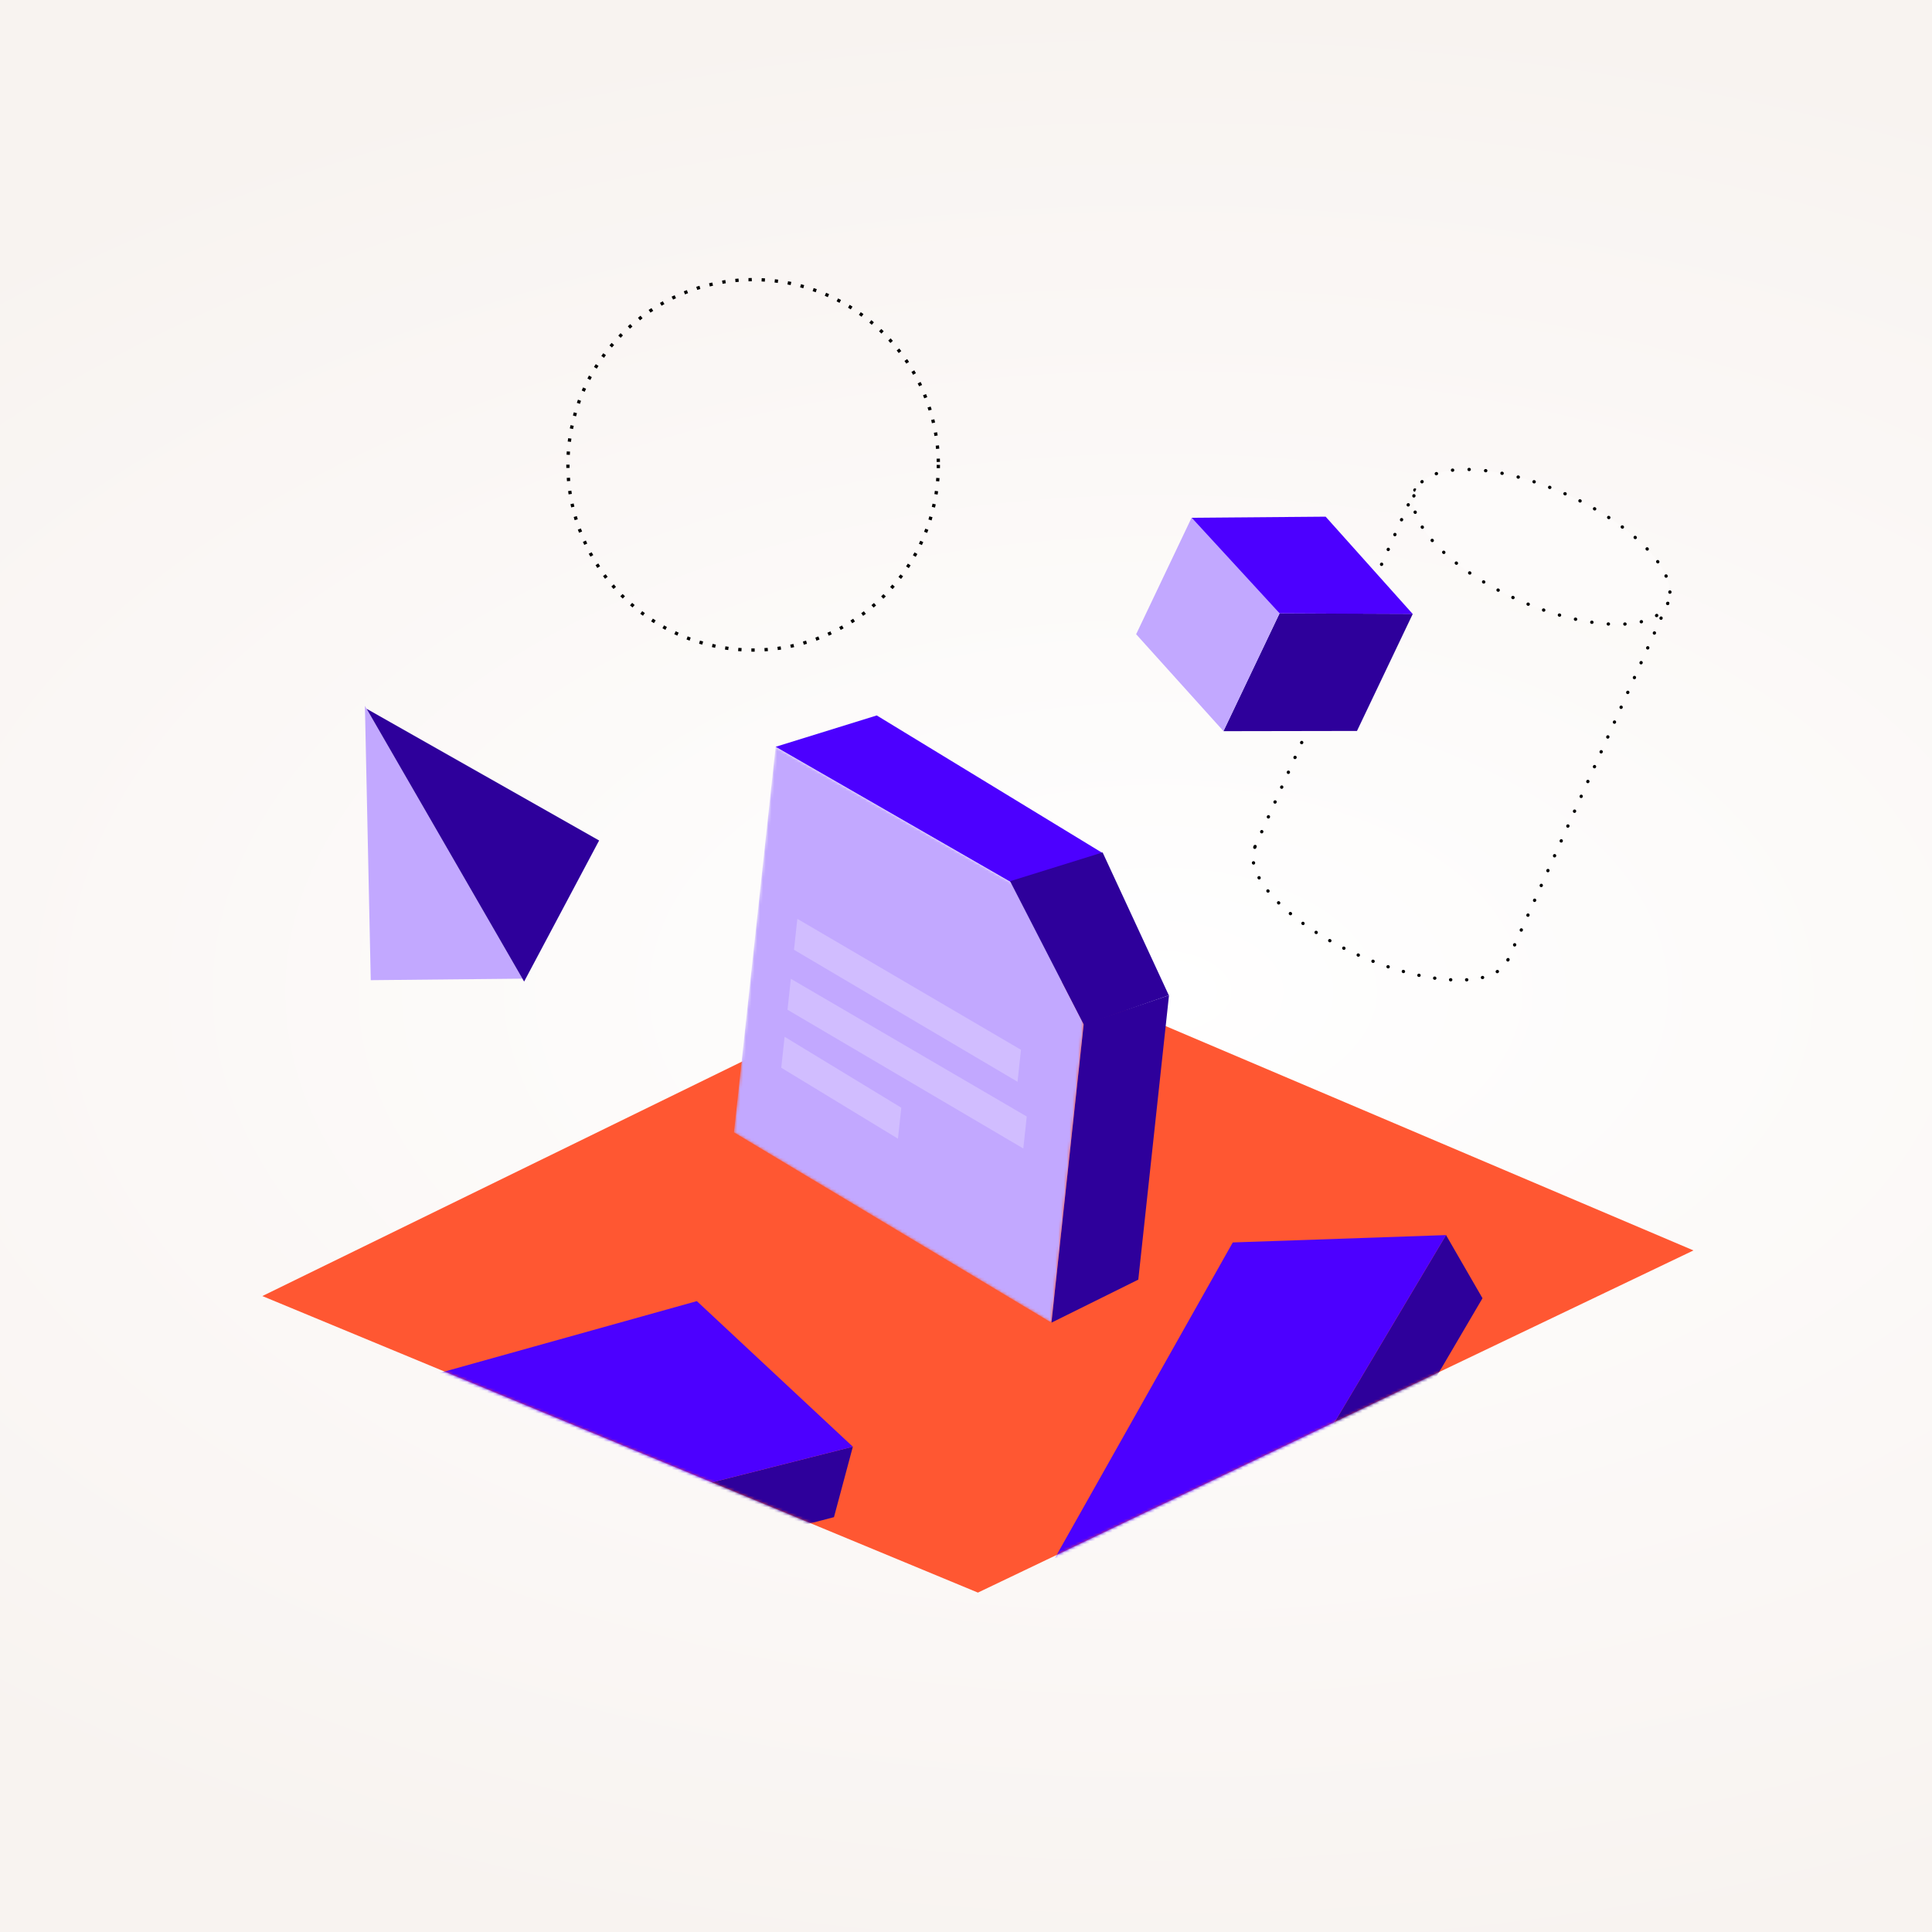 <svg width="680" height="680" viewBox="0 0 680 680" fill="none" xmlns="http://www.w3.org/2000/svg">
<rect x="0" y="0" width="680" height="680" fill="#808080" stroke="none"/>
<g clip-path="url(#clip0_20_289)">
<rect width="680" height="680" fill="white"/>
<rect width="1240.89" height="698" transform="translate(-212)" fill="url(#paint0_radial_20_289)"/>
<path d="M344.194 333.06L92.34 456.168L344.194 560.541L596.049 440.11L344.194 333.06Z" fill="#FF5732"/>
<mask id="mask0_20_289" style="mask-type:alpha" maskUnits="userSpaceOnUse" x="92" y="333" width="505" height="228">
<path d="M344.194 333.06L92.155 456.168L344.194 560.541L596.233 440.11L344.194 333.06Z" fill="#FF5732"/>
</mask>
<g mask="url(#mask0_20_289)">
<path d="M434.965 558.927L508.956 434.71L521.789 456.937L448.332 582.08L434.965 558.927Z" fill="#2E009B"/>
<path d="M363.749 561.764L434.965 558.927L448.332 582.08L376.242 583.403L363.749 561.764Z" fill="#C2A8FF"/>
<path d="M363.75 561.764L434.965 558.927L508.957 434.71L433.893 437.299L363.75 561.764Z" fill="#4C00FF"/>
<path d="M160.019 544.712L300.173 509.197L293.531 533.988L153.1 570.535L160.019 544.712Z" fill="#2E009B"/>
<path d="M107.655 496.361L160.019 544.712L153.099 570.535L101.188 520.496L107.655 496.361Z" fill="#C2A8FF"/>
<path d="M107.655 496.36L160.019 544.711L300.173 509.197L245.264 457.95L107.655 496.36Z" fill="#4C00FF"/>
</g>
<circle cx="265.078" cy="163.611" r="65.19" stroke="black" stroke-width="1.156" stroke-dasharray="1.16 3.47"/>
<path d="M130.493 344.987L183.876 344.453L128.436 248.428L130.493 344.987Z" fill="#C2A8FF"/>
<path d="M129.032 249.46L210.87 295.827L184.472 345.486L129.032 249.46Z" fill="#2E009B"/>
<path d="M530.764 337.779L530.236 337.543L530.234 337.547L530.764 337.779ZM530.738 337.839L531.266 338.076L531.266 338.076L530.738 337.839ZM478.063 336.154L477.827 336.681L477.827 336.681L478.063 336.154ZM441.648 298.197L441.116 297.968L441.113 297.977L441.648 298.197ZM441.75 297.959L442.281 298.188C442.406 297.897 442.275 297.561 441.986 297.432L441.75 297.959ZM441.749 297.959L441.221 297.722C441.091 298.014 441.221 298.356 441.512 298.486L441.749 297.959ZM497.99 172.462L498.227 171.935C497.935 171.804 497.593 171.935 497.463 172.226L497.99 172.462ZM586.978 212.342L587.506 212.579C587.569 212.439 587.573 212.28 587.519 212.137C587.464 211.993 587.355 211.878 587.215 211.815L586.978 212.342ZM531.303 337.99C531.434 337.698 531.303 337.356 531.012 337.226C530.72 337.095 530.378 337.225 530.248 337.517L531.303 337.99ZM532.567 332.342C532.436 332.633 532.567 332.976 532.858 333.106C533.149 333.237 533.492 333.106 533.622 332.815L532.567 332.342ZM533.645 332.763C533.776 332.472 533.646 332.13 533.354 331.999C533.063 331.868 532.721 331.999 532.59 332.29L533.645 332.763ZM534.909 327.115C534.778 327.407 534.909 327.749 535.2 327.88C535.492 328.01 535.834 327.88 535.964 327.588L534.909 327.115ZM535.988 327.537C536.118 327.245 535.988 326.903 535.696 326.773C535.405 326.642 535.063 326.772 534.932 327.064L535.988 327.537ZM537.251 321.889C537.121 322.18 537.251 322.523 537.543 322.653C537.834 322.784 538.176 322.653 538.307 322.362L537.251 321.889ZM538.33 322.31C538.46 322.019 538.33 321.677 538.039 321.546C537.747 321.415 537.405 321.546 537.275 321.837L538.33 322.31ZM539.594 316.662C539.463 316.954 539.593 317.296 539.885 317.427C540.176 317.557 540.518 317.427 540.649 317.135L539.594 316.662ZM540.672 317.084C540.803 316.792 540.672 316.45 540.381 316.32C540.09 316.189 539.747 316.319 539.617 316.611L540.672 317.084ZM541.936 311.436C541.805 311.727 541.936 312.069 542.227 312.2C542.518 312.331 542.861 312.2 542.991 311.909L541.936 311.436ZM543.014 311.857C543.145 311.566 543.015 311.224 542.723 311.093C542.432 310.962 542.09 311.093 541.959 311.384L543.014 311.857ZM544.278 306.209C544.148 306.501 544.278 306.843 544.569 306.974C544.861 307.104 545.203 306.974 545.333 306.682L544.278 306.209ZM545.357 306.631C545.487 306.339 545.357 305.997 545.065 305.866C544.774 305.736 544.432 305.866 544.301 306.158L545.357 306.631ZM546.62 300.983C546.49 301.274 546.62 301.616 546.912 301.747C547.203 301.878 547.545 301.747 547.676 301.456L546.62 300.983ZM547.699 301.404C547.83 301.113 547.699 300.771 547.408 300.64C547.116 300.509 546.774 300.64 546.644 300.931L547.699 301.404ZM548.963 295.756C548.832 296.048 548.962 296.39 549.254 296.52C549.545 296.651 549.887 296.521 550.018 296.229L548.963 295.756ZM550.041 296.178C550.172 295.886 550.041 295.544 549.75 295.413C549.459 295.283 549.116 295.413 548.986 295.705L550.041 296.178ZM551.305 290.53C551.174 290.821 551.305 291.163 551.596 291.294C551.888 291.425 552.23 291.294 552.36 291.003L551.305 290.53ZM552.383 290.951C552.514 290.66 552.384 290.317 552.092 290.187C551.801 290.056 551.459 290.187 551.328 290.478L552.383 290.951ZM553.647 285.303C553.517 285.595 553.647 285.937 553.938 286.067C554.23 286.198 554.572 286.068 554.703 285.776L553.647 285.303ZM554.726 285.724C554.856 285.433 554.726 285.091 554.435 284.96C554.143 284.83 553.801 284.96 553.67 285.252L554.726 285.724ZM555.989 280.077C555.859 280.368 555.989 280.71 556.281 280.841C556.572 280.971 556.914 280.841 557.045 280.55L555.989 280.077ZM557.068 280.498C557.199 280.207 557.068 279.864 556.777 279.734C556.485 279.603 556.143 279.734 556.013 280.025L557.068 280.498ZM558.332 274.85C558.201 275.142 558.332 275.484 558.623 275.614C558.914 275.745 559.257 275.615 559.387 275.323L558.332 274.85ZM559.41 275.271C559.541 274.98 559.411 274.638 559.119 274.507C558.828 274.377 558.486 274.507 558.355 274.798L559.41 275.271ZM560.674 269.624C560.543 269.915 560.674 270.257 560.965 270.388C561.257 270.518 561.599 270.388 561.729 270.097L560.674 269.624ZM561.753 270.045C561.883 269.753 561.753 269.411 561.461 269.281C561.17 269.15 560.828 269.281 560.697 269.572L561.753 270.045ZM563.016 264.397C562.886 264.689 563.016 265.031 563.308 265.161C563.599 265.292 563.941 265.162 564.072 264.87L563.016 264.397ZM564.095 264.818C564.225 264.527 564.095 264.185 563.804 264.054C563.512 263.924 563.17 264.054 563.04 264.345L564.095 264.818ZM565.359 259.171C565.228 259.462 565.358 259.804 565.65 259.935C565.941 260.065 566.283 259.935 566.414 259.644L565.359 259.171ZM566.437 259.592C566.568 259.3 566.437 258.958 566.146 258.828C565.855 258.697 565.512 258.827 565.382 259.119L566.437 259.592ZM567.701 253.944C567.57 254.236 567.701 254.578 567.992 254.708C568.283 254.839 568.626 254.708 568.756 254.417L567.701 253.944ZM568.779 254.365C568.91 254.074 568.78 253.732 568.488 253.601C568.197 253.471 567.855 253.601 567.724 253.892L568.779 254.365ZM570.043 248.718C569.913 249.009 570.043 249.351 570.334 249.482C570.626 249.612 570.968 249.482 571.098 249.191L570.043 248.718ZM571.122 249.139C571.252 248.847 571.122 248.505 570.83 248.375C570.539 248.244 570.197 248.374 570.066 248.666L571.122 249.139ZM572.385 243.491C572.255 243.782 572.385 244.125 572.677 244.255C572.968 244.386 573.31 244.255 573.441 243.964L572.385 243.491ZM573.464 243.912C573.595 243.621 573.464 243.279 573.173 243.148C572.881 243.017 572.539 243.148 572.409 243.439L573.464 243.912ZM574.728 238.265C574.597 238.556 574.727 238.898 575.019 239.029C575.31 239.159 575.652 239.029 575.783 238.737L574.728 238.265ZM575.806 238.686C575.937 238.394 575.806 238.052 575.515 237.922C575.224 237.791 574.881 237.921 574.751 238.213L575.806 238.686ZM577.07 233.038C576.939 233.329 577.07 233.672 577.361 233.802C577.653 233.933 577.995 233.802 578.125 233.511L577.07 233.038ZM578.148 233.459C578.279 233.168 578.149 232.826 577.857 232.695C577.566 232.564 577.224 232.695 577.093 232.986L578.148 233.459ZM579.412 227.811C579.282 228.103 579.412 228.445 579.703 228.576C579.995 228.706 580.337 228.576 580.468 228.284L579.412 227.811ZM580.491 228.233C580.621 227.941 580.491 227.599 580.2 227.469C579.908 227.338 579.566 227.468 579.435 227.76L580.491 228.233ZM581.755 222.585C581.624 222.876 581.754 223.218 582.046 223.349C582.337 223.48 582.679 223.349 582.81 223.058L581.755 222.585ZM582.833 223.006C582.964 222.715 582.833 222.373 582.542 222.242C582.25 222.111 581.908 222.242 581.778 222.533L582.833 223.006ZM584.097 217.358C583.966 217.65 584.097 217.992 584.388 218.123C584.679 218.253 585.022 218.123 585.152 217.831L584.097 217.358ZM585.175 217.78C585.306 217.488 585.176 217.146 584.884 217.015C584.593 216.885 584.251 217.015 584.12 217.307L585.175 217.78ZM586.439 212.132C586.308 212.423 586.439 212.765 586.73 212.896C587.022 213.027 587.364 212.896 587.494 212.605L586.439 212.132ZM587.189 211.803C586.897 211.673 586.555 211.803 586.425 212.094C586.294 212.386 586.424 212.728 586.716 212.859L587.189 211.803ZM581.533 210.536C581.825 210.666 582.167 210.536 582.297 210.245C582.428 209.953 582.298 209.611 582.006 209.481L581.533 210.536ZM581.954 209.457C581.663 209.327 581.321 209.457 581.19 209.749C581.06 210.04 581.19 210.382 581.481 210.513L581.954 209.457ZM576.299 208.19C576.59 208.321 576.932 208.19 577.063 207.899C577.193 207.607 577.063 207.265 576.772 207.135L576.299 208.19ZM576.72 207.111C576.428 206.981 576.086 207.111 575.956 207.403C575.825 207.694 575.955 208.036 576.247 208.167L576.72 207.111ZM571.064 205.844C571.355 205.975 571.698 205.844 571.828 205.553C571.959 205.261 571.828 204.919 571.537 204.789L571.064 205.844ZM571.485 204.766C571.194 204.635 570.852 204.765 570.721 205.057C570.59 205.348 570.721 205.69 571.012 205.821L571.485 204.766ZM565.829 203.498C566.121 203.629 566.463 203.498 566.594 203.207C566.724 202.916 566.594 202.573 566.302 202.443L565.829 203.498ZM566.25 202.42C565.959 202.289 565.617 202.419 565.486 202.711C565.356 203.002 565.486 203.344 565.778 203.475L566.25 202.42ZM560.595 201.152C560.886 201.283 561.228 201.153 561.359 200.861C561.49 200.57 561.359 200.228 561.068 200.097L560.595 201.152ZM561.016 200.074C560.724 199.943 560.382 200.074 560.252 200.365C560.121 200.656 560.252 200.998 560.543 201.129L561.016 200.074ZM555.36 198.806C555.652 198.937 555.994 198.807 556.124 198.515C556.255 198.224 556.125 197.882 555.833 197.751L555.36 198.806ZM555.781 197.728C555.49 197.597 555.148 197.728 555.017 198.019C554.887 198.31 555.017 198.653 555.308 198.783L555.781 197.728ZM550.126 196.461C550.417 196.591 550.759 196.461 550.89 196.169C551.02 195.878 550.89 195.536 550.599 195.405L550.126 196.461ZM550.547 195.382C550.255 195.251 549.913 195.382 549.783 195.673C549.652 195.965 549.782 196.307 550.074 196.437L550.547 195.382ZM544.891 194.115C545.182 194.245 545.525 194.115 545.655 193.823C545.786 193.532 545.655 193.19 545.364 193.059L544.891 194.115ZM545.312 193.036C545.021 192.905 544.679 193.036 544.548 193.327C544.417 193.619 544.548 193.961 544.839 194.091L545.312 193.036ZM539.656 191.769C539.948 191.899 540.29 191.769 540.421 191.478C540.551 191.186 540.421 190.844 540.129 190.713L539.656 191.769ZM540.078 190.69C539.786 190.56 539.444 190.69 539.313 190.981C539.183 191.273 539.313 191.615 539.605 191.746L540.078 190.69ZM534.422 189.423C534.713 189.553 535.055 189.423 535.186 189.132C535.317 188.84 535.186 188.498 534.895 188.368L534.422 189.423ZM534.843 188.344C534.552 188.214 534.209 188.344 534.079 188.636C533.948 188.927 534.079 189.269 534.37 189.4L534.843 188.344ZM529.187 187.077C529.479 187.208 529.821 187.077 529.951 186.786C530.082 186.494 529.952 186.152 529.66 186.022L529.187 187.077ZM529.608 185.998C529.317 185.868 528.975 185.998 528.844 186.29C528.714 186.581 528.844 186.923 529.135 187.054L529.608 185.998ZM523.953 184.731C524.244 184.862 524.586 184.731 524.717 184.44C524.847 184.148 524.717 183.806 524.426 183.676L523.953 184.731ZM524.374 183.653C524.082 183.522 523.74 183.652 523.61 183.944C523.479 184.235 523.609 184.577 523.901 184.708L524.374 183.653ZM518.718 182.385C519.009 182.516 519.352 182.385 519.482 182.094C519.613 181.803 519.482 181.46 519.191 181.33L518.718 182.385ZM519.139 181.307C518.848 181.176 518.506 181.306 518.375 181.598C518.244 181.889 518.375 182.231 518.666 182.362L519.139 181.307ZM513.483 180.039C513.775 180.17 514.117 180.04 514.248 179.748C514.378 179.457 514.248 179.115 513.956 178.984L513.483 180.039ZM513.905 178.961C513.613 178.83 513.271 178.961 513.14 179.252C513.01 179.543 513.14 179.886 513.432 180.016L513.905 178.961ZM508.249 177.693C508.54 177.824 508.882 177.694 509.013 177.402C509.144 177.111 509.013 176.769 508.722 176.638L508.249 177.693ZM508.67 176.615C508.379 176.484 508.036 176.615 507.906 176.906C507.775 177.198 507.906 177.54 508.197 177.67L508.67 176.615ZM503.014 175.348C503.306 175.478 503.648 175.348 503.778 175.056C503.909 174.765 503.779 174.423 503.487 174.292L503.014 175.348ZM503.435 174.269C503.144 174.138 502.802 174.269 502.671 174.56C502.541 174.852 502.671 175.194 502.962 175.324L503.435 174.269ZM497.78 173.002C498.071 173.132 498.413 173.002 498.544 172.71C498.674 172.419 498.544 172.077 498.253 171.946L497.78 173.002ZM497.451 172.252C497.32 172.543 497.451 172.885 497.742 173.016C498.034 173.147 498.376 173.016 498.506 172.725L497.451 172.252ZM496.186 177.902C496.317 177.611 496.186 177.268 495.895 177.138C495.603 177.007 495.261 177.138 495.131 177.429L496.186 177.902ZM495.108 177.481C494.977 177.772 495.107 178.114 495.399 178.245C495.69 178.376 496.032 178.245 496.163 177.954L495.108 177.481ZM493.843 183.131C493.973 182.84 493.843 182.497 493.552 182.367C493.26 182.236 492.918 182.367 492.787 182.658L493.843 183.131ZM492.764 182.71C492.634 183.001 492.764 183.343 493.055 183.474C493.347 183.605 493.689 183.474 493.82 183.183L492.764 182.71ZM491.499 188.36C491.63 188.069 491.5 187.726 491.208 187.596C490.917 187.465 490.575 187.596 490.444 187.887L491.499 188.36ZM490.421 187.939C490.29 188.23 490.421 188.572 490.712 188.703C491.003 188.834 491.346 188.703 491.476 188.412L490.421 187.939ZM489.156 193.589C489.287 193.298 489.156 192.956 488.865 192.825C488.573 192.694 488.231 192.825 488.101 193.116L489.156 193.589ZM488.077 193.168C487.947 193.459 488.077 193.801 488.369 193.932C488.66 194.063 489.002 193.932 489.133 193.641L488.077 193.168ZM486.813 198.818C486.943 198.527 486.813 198.185 486.521 198.054C486.23 197.923 485.888 198.054 485.757 198.345L486.813 198.818ZM485.734 198.397C485.603 198.688 485.734 199.03 486.025 199.161C486.317 199.292 486.659 199.161 486.789 198.87L485.734 198.397ZM484.469 204.047C484.6 203.756 484.469 203.414 484.178 203.283C483.887 203.152 483.544 203.283 483.414 203.574L484.469 204.047ZM483.391 203.626C483.26 203.917 483.39 204.259 483.682 204.39C483.973 204.521 484.315 204.39 484.446 204.099L483.391 203.626ZM482.126 209.276C482.256 208.985 482.126 208.643 481.835 208.512C481.543 208.381 481.201 208.512 481.07 208.803L482.126 209.276ZM481.047 208.855C480.917 209.146 481.047 209.488 481.338 209.619C481.63 209.75 481.972 209.619 482.103 209.328L481.047 208.855ZM479.782 214.505C479.913 214.214 479.783 213.872 479.491 213.741C479.2 213.61 478.858 213.741 478.727 214.032L479.782 214.505ZM478.704 214.084C478.573 214.375 478.704 214.717 478.995 214.848C479.286 214.979 479.629 214.848 479.759 214.557L478.704 214.084ZM477.439 219.734C477.57 219.443 477.439 219.101 477.148 218.97C476.856 218.839 476.514 218.97 476.384 219.261L477.439 219.734ZM476.36 219.313C476.23 219.604 476.36 219.946 476.652 220.077C476.943 220.208 477.285 220.077 477.416 219.786L476.36 219.313ZM475.096 224.963C475.226 224.672 475.096 224.33 474.804 224.199C474.513 224.068 474.171 224.199 474.04 224.49L475.096 224.963ZM474.017 224.542C473.886 224.833 474.017 225.176 474.308 225.306C474.6 225.437 474.942 225.306 475.072 225.015L474.017 224.542ZM472.752 230.192C472.883 229.901 472.752 229.559 472.461 229.428C472.17 229.297 471.828 229.428 471.697 229.719L472.752 230.192ZM471.674 229.771C471.543 230.062 471.673 230.405 471.965 230.535C472.256 230.666 472.598 230.535 472.729 230.244L471.674 229.771ZM470.409 235.421C470.539 235.13 470.409 234.788 470.118 234.657C469.826 234.526 469.484 234.657 469.354 234.948L470.409 235.421ZM469.33 235C469.2 235.291 469.33 235.634 469.622 235.764C469.913 235.895 470.255 235.764 470.386 235.473L469.33 235ZM468.065 240.65C468.196 240.359 468.066 240.017 467.774 239.886C467.483 239.755 467.141 239.886 467.01 240.177L468.065 240.65ZM466.987 240.229C466.856 240.52 466.987 240.863 467.278 240.993C467.57 241.124 467.912 240.993 468.042 240.702L466.987 240.229ZM465.722 245.879C465.853 245.588 465.722 245.246 465.431 245.115C465.139 244.984 464.797 245.115 464.667 245.406L465.722 245.879ZM464.644 245.458C464.513 245.749 464.643 246.092 464.935 246.222C465.226 246.353 465.568 246.222 465.699 245.931L464.644 245.458ZM463.379 251.108C463.509 250.817 463.379 250.475 463.087 250.344C462.796 250.213 462.454 250.344 462.323 250.635L463.379 251.108ZM462.3 250.687C462.17 250.978 462.3 251.321 462.591 251.451C462.883 251.582 463.225 251.451 463.355 251.16L462.3 250.687ZM461.035 256.337C461.166 256.046 461.036 255.704 460.744 255.573C460.453 255.443 460.111 255.573 459.98 255.864L461.035 256.337ZM459.957 255.916C459.826 256.207 459.957 256.55 460.248 256.68C460.539 256.811 460.881 256.68 461.012 256.389L459.957 255.916ZM458.692 261.566C458.823 261.275 458.692 260.933 458.401 260.802C458.109 260.672 457.767 260.802 457.637 261.093L458.692 261.566ZM457.613 261.145C457.483 261.437 457.613 261.779 457.905 261.909C458.196 262.04 458.538 261.909 458.669 261.618L457.613 261.145ZM456.349 266.795C456.479 266.504 456.349 266.162 456.057 266.031C455.766 265.901 455.424 266.031 455.293 266.322L456.349 266.795ZM455.27 266.374C455.139 266.666 455.27 267.008 455.561 267.138C455.853 267.269 456.195 267.138 456.325 266.847L455.27 266.374ZM454.005 272.024C454.136 271.733 454.005 271.391 453.714 271.26C453.423 271.13 453.08 271.26 452.95 271.551L454.005 272.024ZM452.927 271.603C452.796 271.895 452.926 272.237 453.218 272.367C453.509 272.498 453.851 272.367 453.982 272.076L452.927 271.603ZM451.662 277.253C451.792 276.962 451.662 276.62 451.371 276.489C451.079 276.359 450.737 276.489 450.606 276.78L451.662 277.253ZM450.583 276.832C450.453 277.124 450.583 277.466 450.874 277.596C451.166 277.727 451.508 277.597 451.639 277.305L450.583 276.832ZM449.318 282.482C449.449 282.191 449.319 281.849 449.027 281.718C448.736 281.588 448.394 281.718 448.263 282.009L449.318 282.482ZM448.24 282.061C448.109 282.353 448.24 282.695 448.531 282.825C448.822 282.956 449.165 282.826 449.295 282.534L448.24 282.061ZM446.975 287.711C447.106 287.42 446.975 287.078 446.684 286.947C446.392 286.817 446.05 286.947 445.92 287.238L446.975 287.711ZM445.896 287.29C445.766 287.582 445.896 287.924 446.188 288.054C446.479 288.185 446.821 288.055 446.952 287.763L445.896 287.29ZM444.632 292.94C444.762 292.649 444.632 292.307 444.34 292.176C444.049 292.046 443.707 292.176 443.576 292.467L444.632 292.94ZM443.553 292.519C443.422 292.811 443.553 293.153 443.844 293.283C444.136 293.414 444.478 293.284 444.608 292.992L443.553 292.519ZM442.288 298.169C442.419 297.878 442.288 297.536 441.997 297.405C441.706 297.275 441.363 297.405 441.233 297.696L442.288 298.169ZM441.512 298.486C441.804 298.617 442.146 298.487 442.277 298.195C442.407 297.904 442.277 297.562 441.985 297.431L441.512 298.486ZM441.986 297.432C441.695 297.301 441.353 297.431 441.222 297.723C441.092 298.014 441.222 298.356 441.513 298.487L441.986 297.432ZM441.218 297.732C441.092 298.025 441.227 298.365 441.521 298.492C441.814 298.618 442.154 298.482 442.28 298.189L441.218 297.732ZM442.179 298.424C442.305 298.131 442.17 297.791 441.877 297.665C441.583 297.538 441.243 297.674 441.117 297.967L442.179 298.424ZM441.102 298.004C440.981 298.3 441.123 298.638 441.419 298.758C441.714 298.879 442.052 298.737 442.172 298.441L441.102 298.004ZM441.761 303.58C441.704 303.266 441.402 303.058 441.088 303.116C440.774 303.174 440.566 303.475 440.624 303.789L441.761 303.58ZM440.635 303.846C440.694 304.16 440.996 304.366 441.31 304.307C441.624 304.248 441.83 303.946 441.771 303.632L440.635 303.846ZM443.651 308.649C443.499 308.368 443.148 308.264 442.867 308.416C442.586 308.568 442.482 308.918 442.634 309.199L443.651 308.649ZM442.661 309.25C442.814 309.53 443.165 309.634 443.446 309.481C443.726 309.329 443.83 308.977 443.677 308.697L442.661 309.25ZM446.719 313.219C446.52 312.969 446.156 312.928 445.906 313.126C445.656 313.325 445.614 313.689 445.813 313.939L446.719 313.219ZM445.848 313.983C446.047 314.233 446.411 314.274 446.661 314.075C446.91 313.876 446.952 313.512 446.753 313.262L445.848 313.983ZM450.426 317.343C450.2 317.118 449.834 317.118 449.609 317.344C449.383 317.57 449.383 317.936 449.609 318.162L450.426 317.343ZM449.649 318.202C449.876 318.427 450.242 318.427 450.467 318.2C450.693 317.974 450.692 317.608 450.466 317.383L449.649 318.202ZM454.535 321.094C454.29 320.889 453.926 320.92 453.72 321.165C453.515 321.409 453.546 321.774 453.791 321.979L454.535 321.094ZM453.834 322.015C454.078 322.221 454.443 322.189 454.648 321.944C454.854 321.7 454.822 321.335 454.577 321.13L453.834 322.015ZM458.926 324.527C458.668 324.339 458.306 324.395 458.118 324.653C457.93 324.911 457.986 325.273 458.244 325.461L458.926 324.527ZM458.289 325.494C458.548 325.682 458.909 325.625 459.097 325.367C459.285 325.109 459.228 324.747 458.97 324.559L458.289 325.494ZM463.534 327.678C463.265 327.506 462.908 327.584 462.735 327.852C462.562 328.121 462.64 328.479 462.909 328.651L463.534 327.678ZM462.957 328.682C463.225 328.854 463.583 328.776 463.755 328.507C463.928 328.238 463.85 327.881 463.581 327.708L462.957 328.682ZM468.308 330.566C468.031 330.408 467.678 330.505 467.52 330.782C467.361 331.06 467.458 331.413 467.736 331.571L468.308 330.566ZM467.784 331.598C468.062 331.756 468.415 331.659 468.573 331.382C468.731 331.104 468.634 330.751 468.356 330.593L467.784 331.598ZM473.229 333.209C472.944 333.065 472.596 333.179 472.452 333.464C472.308 333.749 472.422 334.097 472.707 334.241L473.229 333.209ZM472.757 334.266C473.042 334.41 473.389 334.296 473.534 334.011C473.678 333.726 473.563 333.378 473.278 333.234L472.757 334.266ZM478.274 335.615C477.983 335.484 477.641 335.614 477.51 335.906C477.379 336.197 477.51 336.539 477.801 336.67L478.274 335.615ZM477.852 336.693C478.144 336.824 478.486 336.693 478.616 336.402C478.747 336.11 478.616 335.768 478.325 335.638L477.852 336.693ZM483.45 337.791C483.153 337.675 482.817 337.821 482.701 338.118C482.584 338.415 482.73 338.751 483.027 338.868L483.45 337.791ZM483.08 338.888C483.377 339.005 483.713 338.859 483.829 338.561C483.946 338.264 483.799 337.928 483.502 337.812L483.08 338.888ZM488.722 339.715C488.42 339.613 488.092 339.776 487.99 340.078C487.888 340.381 488.05 340.709 488.353 340.811L488.722 339.715ZM488.406 340.829C488.709 340.93 489.037 340.768 489.139 340.465C489.24 340.162 489.077 339.834 488.775 339.732L488.406 340.829ZM494.078 341.363C493.771 341.278 493.452 341.458 493.366 341.765C493.281 342.073 493.461 342.392 493.768 342.477L494.078 341.363ZM493.823 342.493C494.13 342.578 494.449 342.398 494.535 342.09C494.62 341.783 494.44 341.464 494.132 341.378L493.823 342.493ZM499.524 342.71C499.212 342.643 498.904 342.841 498.837 343.154C498.77 343.466 498.969 343.773 499.281 343.841L499.524 342.71ZM499.336 343.852C499.648 343.919 499.955 343.72 500.022 343.408C500.089 343.096 499.89 342.789 499.578 342.722L499.336 343.852ZM505.034 343.703C504.717 343.658 504.424 343.877 504.379 344.193C504.334 344.51 504.553 344.803 504.869 344.848L505.034 343.703ZM504.925 344.856C505.241 344.901 505.534 344.681 505.579 344.365C505.625 344.049 505.405 343.756 505.089 343.711L504.925 344.856ZM510.593 344.269C510.274 344.251 510.001 344.495 509.983 344.814C509.965 345.132 510.209 345.406 510.527 345.424L510.593 344.269ZM510.584 345.427C510.903 345.445 511.176 345.2 511.194 344.882C511.211 344.563 510.967 344.29 510.648 344.272L510.584 345.427ZM516.165 344.279C515.846 344.298 515.603 344.572 515.622 344.891C515.641 345.21 515.915 345.453 516.234 345.433L516.165 344.279ZM516.29 345.43C516.609 345.41 516.852 345.136 516.832 344.817C516.812 344.499 516.538 344.256 516.219 344.276L516.29 345.43ZM521.637 343.5C521.326 343.575 521.136 343.888 521.211 344.198C521.286 344.509 521.599 344.699 521.909 344.624L521.637 343.5ZM521.965 344.61C522.276 344.534 522.465 344.221 522.389 343.911C522.313 343.601 522 343.411 521.69 343.487L521.965 344.61ZM526.679 341.482C526.408 341.652 526.327 342.009 526.496 342.279C526.666 342.55 527.023 342.632 527.293 342.462L526.679 341.482ZM527.342 342.431C527.612 342.26 527.692 341.903 527.522 341.633C527.351 341.363 526.994 341.283 526.724 341.454L527.342 342.431ZM530.2 337.627C530.068 337.918 530.197 338.26 530.488 338.392C530.779 338.523 531.122 338.394 531.253 338.103L530.2 337.627ZM531.266 338.075C531.396 337.784 531.266 337.442 530.974 337.311C530.683 337.181 530.341 337.311 530.21 337.603L531.266 338.075ZM530.234 337.547C530.106 337.84 530.239 338.181 530.531 338.309C530.824 338.437 531.165 338.304 531.293 338.012L530.234 337.547ZM530.764 337.779L531.291 338.016L531.303 337.99L530.775 337.753L530.248 337.517L530.236 337.543L530.764 337.779ZM533.094 332.579L533.622 332.815L533.645 332.763L533.118 332.527L532.59 332.29L532.567 332.342L533.094 332.579ZM535.437 327.352L535.964 327.588L535.988 327.537L535.46 327.3L534.932 327.064L534.909 327.115L535.437 327.352ZM537.779 322.125L538.307 322.362L538.33 322.31L537.802 322.074L537.275 321.837L537.251 321.889L537.779 322.125ZM540.121 316.899L540.649 317.135L540.672 317.084L540.144 316.847L539.617 316.611L539.594 316.662L540.121 316.899ZM542.464 311.672L542.991 311.909L543.014 311.857L542.487 311.621L541.959 311.384L541.936 311.436L542.464 311.672ZM544.806 306.446L545.333 306.682L545.357 306.631L544.829 306.394L544.301 306.158L544.278 306.209L544.806 306.446ZM547.148 301.219L547.676 301.456L547.699 301.404L547.171 301.168L546.644 300.931L546.62 300.983L547.148 301.219ZM549.49 295.993L550.018 296.229L550.041 296.178L549.514 295.941L548.986 295.705L548.963 295.756L549.49 295.993ZM551.833 290.766L552.36 291.003L552.383 290.951L551.856 290.715L551.328 290.478L551.305 290.53L551.833 290.766ZM554.175 285.54L554.703 285.776L554.726 285.724L554.198 285.488L553.67 285.252L553.647 285.303L554.175 285.54ZM556.517 280.313L557.045 280.55L557.068 280.498L556.54 280.261L556.013 280.025L555.989 280.077L556.517 280.313ZM558.859 275.087L559.387 275.323L559.41 275.271L558.883 275.035L558.355 274.798L558.332 274.85L558.859 275.087ZM561.202 269.86L561.729 270.097L561.753 270.045L561.225 269.808L560.697 269.572L560.674 269.624L561.202 269.86ZM563.544 264.634L564.072 264.87L564.095 264.818L563.567 264.582L563.04 264.345L563.016 264.397L563.544 264.634ZM565.886 259.407L566.414 259.644L566.437 259.592L565.909 259.355L565.382 259.119L565.359 259.171L565.886 259.407ZM568.229 254.181L568.756 254.417L568.779 254.365L568.252 254.129L567.724 253.892L567.701 253.944L568.229 254.181ZM570.571 248.954L571.098 249.191L571.122 249.139L570.594 248.902L570.066 248.666L570.043 248.718L570.571 248.954ZM572.913 243.728L573.441 243.964L573.464 243.912L572.936 243.676L572.409 243.439L572.385 243.491L572.913 243.728ZM575.255 238.501L575.783 238.737L575.806 238.686L575.279 238.449L574.751 238.213L574.728 238.265L575.255 238.501ZM577.598 233.274L578.125 233.511L578.148 233.459L577.621 233.223L577.093 232.986L577.07 233.038L577.598 233.274ZM579.94 228.048L580.468 228.284L580.491 228.233L579.963 227.996L579.435 227.76L579.412 227.811L579.94 228.048ZM582.282 222.821L582.81 223.058L582.833 223.006L582.305 222.77L581.778 222.533L581.755 222.585L582.282 222.821ZM584.624 217.595L585.152 217.831L585.175 217.78L584.648 217.543L584.12 217.307L584.097 217.358L584.624 217.595ZM586.967 212.368L587.494 212.605L587.506 212.579L586.978 212.342L586.451 212.106L586.439 212.132L586.967 212.368ZM586.978 212.342L587.215 211.815L587.189 211.803L586.952 212.331L586.716 212.859L586.742 212.87L586.978 212.342ZM581.77 210.008L582.006 209.481L581.954 209.457L581.718 209.985L581.481 210.513L581.533 210.536L581.77 210.008ZM576.535 207.662L576.772 207.135L576.72 207.111L576.483 207.639L576.247 208.167L576.299 208.19L576.535 207.662ZM571.3 205.316L571.537 204.789L571.485 204.766L571.249 205.293L571.012 205.821L571.064 205.844L571.3 205.316ZM566.066 202.971L566.302 202.443L566.25 202.42L566.014 202.947L565.778 203.475L565.829 203.498L566.066 202.971ZM560.831 200.625L561.068 200.097L561.016 200.074L560.779 200.601L560.543 201.129L560.595 201.152L560.831 200.625ZM555.597 198.279L555.833 197.751L555.781 197.728L555.545 198.256L555.308 198.783L555.36 198.806L555.597 198.279ZM550.362 195.933L550.599 195.405L550.547 195.382L550.31 195.91L550.074 196.437L550.126 196.461L550.362 195.933ZM545.127 193.587L545.364 193.059L545.312 193.036L545.076 193.564L544.839 194.091L544.891 194.115L545.127 193.587ZM539.893 191.241L540.129 190.713L540.078 190.69L539.841 191.218L539.605 191.746L539.656 191.769L539.893 191.241ZM534.658 188.895L534.895 188.368L534.843 188.344L534.606 188.872L534.37 189.4L534.422 189.423L534.658 188.895ZM529.424 186.549L529.66 186.022L529.608 185.998L529.372 186.526L529.135 187.054L529.187 187.077L529.424 186.549ZM524.189 184.203L524.426 183.676L524.374 183.653L524.137 184.18L523.901 184.708L523.953 184.731L524.189 184.203ZM518.955 181.858L519.191 181.33L519.139 181.307L518.903 181.834L518.666 182.362L518.718 182.385L518.955 181.858ZM513.72 179.512L513.956 178.984L513.905 178.961L513.668 179.488L513.432 180.016L513.483 180.039L513.72 179.512ZM508.485 177.166L508.722 176.638L508.67 176.615L508.433 177.143L508.197 177.67L508.249 177.693L508.485 177.166ZM503.251 174.82L503.487 174.292L503.435 174.269L503.199 174.797L502.962 175.324L503.014 175.348L503.251 174.82ZM498.016 172.474L498.253 171.946L498.227 171.935L497.99 172.462L497.754 172.99L497.78 173.002L498.016 172.474ZM497.99 172.462L497.463 172.226L497.451 172.252L497.979 172.488L498.506 172.725L498.518 172.699L497.99 172.462ZM495.658 177.666L495.131 177.429L495.108 177.481L495.635 177.717L496.163 177.954L496.186 177.902L495.658 177.666ZM493.315 182.895L492.787 182.658L492.764 182.71L493.292 182.946L493.82 183.183L493.843 183.131L493.315 182.895ZM490.972 188.124L490.444 187.887L490.421 187.939L490.948 188.175L491.476 188.412L491.499 188.36L490.972 188.124ZM488.628 193.353L488.101 193.116L488.077 193.168L488.605 193.404L489.133 193.641L489.156 193.589L488.628 193.353ZM486.285 198.582L485.757 198.345L485.734 198.397L486.262 198.633L486.789 198.87L486.813 198.818L486.285 198.582ZM483.942 203.811L483.414 203.574L483.391 203.626L483.918 203.862L484.446 204.099L484.469 204.047L483.942 203.811ZM481.598 209.04L481.07 208.803L481.047 208.855L481.575 209.091L482.103 209.328L482.126 209.276L481.598 209.04ZM479.255 214.269L478.727 214.032L478.704 214.084L479.232 214.32L479.759 214.557L479.782 214.505L479.255 214.269ZM476.911 219.498L476.384 219.261L476.36 219.313L476.888 219.549L477.416 219.786L477.439 219.734L476.911 219.498ZM474.568 224.727L474.04 224.49L474.017 224.542L474.545 224.778L475.072 225.015L475.096 224.963L474.568 224.727ZM472.225 229.956L471.697 229.719L471.674 229.771L472.201 230.007L472.729 230.244L472.752 230.192L472.225 229.956ZM469.881 235.185L469.354 234.948L469.33 235L469.858 235.236L470.386 235.473L470.409 235.421L469.881 235.185ZM467.538 240.414L467.01 240.177L466.987 240.229L467.515 240.465L468.042 240.702L468.065 240.65L467.538 240.414ZM465.194 245.643L464.667 245.406L464.644 245.458L465.171 245.695L465.699 245.931L465.722 245.879L465.194 245.643ZM462.851 250.872L462.323 250.635L462.3 250.687L462.828 250.924L463.355 251.16L463.379 251.108L462.851 250.872ZM460.508 256.101L459.98 255.864L459.957 255.916L460.484 256.153L461.012 256.389L461.035 256.337L460.508 256.101ZM458.164 261.33L457.637 261.093L457.613 261.145L458.141 261.382L458.669 261.618L458.692 261.566L458.164 261.33ZM455.821 266.559L455.293 266.322L455.27 266.374L455.798 266.611L456.325 266.847L456.349 266.795L455.821 266.559ZM453.477 271.788L452.95 271.551L452.927 271.603L453.454 271.84L453.982 272.076L454.005 272.024L453.477 271.788ZM451.134 277.017L450.606 276.78L450.583 276.832L451.111 277.069L451.639 277.305L451.662 277.253L451.134 277.017ZM448.791 282.246L448.263 282.009L448.24 282.061L448.767 282.298L449.295 282.534L449.318 282.482L448.791 282.246ZM446.447 287.475L445.92 287.238L445.896 287.29L446.424 287.527L446.952 287.763L446.975 287.711L446.447 287.475ZM444.104 292.704L443.576 292.467L443.553 292.519L444.081 292.756L444.608 292.992L444.632 292.94L444.104 292.704ZM441.761 297.933L441.233 297.696L441.221 297.722L441.749 297.959L442.277 298.195L442.288 298.169L441.761 297.933ZM441.749 297.959L441.512 298.486L441.512 298.486L441.749 297.959L441.985 297.431L441.985 297.431L441.749 297.959ZM441.75 297.959L441.513 298.487L441.513 298.487L441.75 297.959L441.986 297.432L441.986 297.432L441.75 297.959ZM441.75 297.959L441.219 297.731L441.218 297.732L441.749 297.96L442.28 298.189L442.281 298.188L441.75 297.959ZM441.648 298.196L441.117 297.967L441.116 297.968L441.648 298.197L442.179 298.425L442.179 298.424L441.648 298.196ZM441.648 298.197L441.113 297.977C441.109 297.986 441.105 297.995 441.102 298.004L441.637 298.223L442.172 298.441C442.176 298.433 442.179 298.425 442.182 298.417L441.648 298.197ZM441.193 303.685L440.624 303.789C440.628 303.808 440.631 303.827 440.635 303.846L441.203 303.739L441.771 303.632C441.768 303.615 441.765 303.597 441.761 303.58L441.193 303.685ZM443.143 308.924L442.634 309.199C442.643 309.216 442.652 309.233 442.661 309.25L443.169 308.973L443.677 308.697C443.668 308.681 443.66 308.665 443.651 308.649L443.143 308.924ZM446.266 313.579L445.813 313.939C445.825 313.954 445.836 313.968 445.848 313.983L446.3 313.623L446.753 313.262C446.741 313.248 446.73 313.234 446.719 313.219L446.266 313.579ZM450.018 317.753L449.609 318.162C449.623 318.175 449.636 318.189 449.649 318.202L450.057 317.792L450.466 317.383C450.452 317.37 450.439 317.357 450.426 317.343L450.018 317.753ZM454.163 321.537L453.791 321.979C453.805 321.991 453.819 322.003 453.834 322.015L454.205 321.573L454.577 321.13C454.563 321.118 454.549 321.106 454.535 321.094L454.163 321.537ZM458.585 324.994L458.244 325.461C458.259 325.472 458.274 325.483 458.289 325.494L458.63 325.027L458.97 324.559C458.955 324.548 458.941 324.537 458.926 324.527L458.585 324.994ZM463.222 328.165L462.909 328.651C462.925 328.661 462.941 328.672 462.957 328.682L463.269 328.195L463.581 327.708C463.565 327.698 463.55 327.688 463.534 327.678L463.222 328.165ZM468.022 331.068L467.736 331.571C467.752 331.58 467.768 331.589 467.784 331.598L468.07 331.096L468.356 330.593C468.34 330.584 468.324 330.575 468.308 330.566L468.022 331.068ZM472.968 333.725L472.707 334.241C472.723 334.249 472.74 334.258 472.757 334.266L473.017 333.75L473.278 333.234C473.262 333.226 473.245 333.218 473.229 333.209L472.968 333.725ZM478.038 336.142L477.801 336.67C477.809 336.674 477.818 336.678 477.827 336.681L478.063 336.154L478.3 335.626C478.291 335.622 478.283 335.619 478.274 335.615L478.038 336.142ZM478.063 336.154L477.827 336.681C477.835 336.685 477.844 336.689 477.852 336.693L478.089 336.165L478.325 335.638C478.317 335.634 478.308 335.63 478.3 335.626L478.063 336.154ZM483.239 338.33L483.027 338.868C483.045 338.875 483.062 338.882 483.08 338.888L483.291 338.35L483.502 337.812C483.485 337.805 483.468 337.798 483.45 337.791L483.239 338.33ZM488.538 340.263L488.353 340.811C488.371 340.817 488.389 340.823 488.406 340.829L488.59 340.281L488.775 339.732C488.757 339.727 488.74 339.721 488.722 339.715L488.538 340.263ZM493.923 341.92L493.768 342.477C493.786 342.482 493.805 342.488 493.823 342.493L493.978 341.935L494.132 341.378C494.114 341.373 494.096 341.368 494.078 341.363L493.923 341.92ZM499.402 343.275L499.281 343.841C499.299 343.844 499.317 343.848 499.336 343.852L499.457 343.287L499.578 342.722C499.56 342.718 499.542 342.714 499.524 342.71L499.402 343.275ZM504.951 344.276L504.869 344.848C504.888 344.851 504.907 344.853 504.925 344.856L505.007 344.284L505.089 343.711C505.07 343.709 505.052 343.706 505.034 343.703L504.951 344.276ZM510.56 344.846L510.527 345.424C510.546 345.425 510.565 345.426 510.584 345.427L510.616 344.849L510.648 344.272C510.63 344.271 510.611 344.27 510.593 344.269L510.56 344.846ZM516.199 344.856L516.234 345.433C516.253 345.432 516.271 345.431 516.29 345.43L516.255 344.853L516.219 344.276C516.201 344.277 516.183 344.278 516.165 344.279L516.199 344.856ZM521.773 344.062L521.909 344.624C521.928 344.619 521.947 344.615 521.965 344.61L521.828 344.048L521.69 343.487C521.672 343.491 521.654 343.496 521.637 343.5L521.773 344.062ZM526.986 341.972L527.293 342.462C527.31 342.452 527.326 342.441 527.342 342.431L527.033 341.942L526.724 341.454C526.709 341.463 526.694 341.473 526.679 341.482L526.986 341.972ZM530.726 337.865L531.253 338.103C531.257 338.094 531.261 338.085 531.266 338.076L530.738 337.839L530.21 337.603C530.207 337.611 530.203 337.619 530.2 337.627L530.726 337.865ZM530.738 337.839L531.266 338.076C531.266 338.076 531.266 338.075 531.266 338.075L530.738 337.839L530.21 337.603C530.21 337.603 530.21 337.603 530.21 337.603L530.738 337.839ZM530.764 337.779L531.293 338.012C531.293 338.012 531.293 338.012 531.293 338.011L530.764 337.779L530.234 337.547C530.234 337.547 530.234 337.547 530.234 337.547L530.764 337.779Z" fill="black"/>
<ellipse cx="542.613" cy="192.476" rx="48.611" ry="20.424" transform="rotate(24.14 542.613 192.476)" fill="#FDFBFA" stroke="black" stroke-width="1.156" stroke-linecap="round" stroke-linejoin="round" stroke-dasharray="0.06 5.78"/>
<path d="M400.642 450.385L370.075 465.533L381.421 360.515L411.453 350.313L400.642 450.385Z" fill="#2E009B"/>
<path d="M272.993 262.85L356.115 310.666L388.028 300.218L308.587 251.811L272.993 262.85Z" fill="#4C00FF"/>
<mask id="mask1_20_289" style="mask-type:alpha" maskUnits="userSpaceOnUse" x="258" y="262" width="128" height="204">
<path d="M272.994 262.85L258.333 398.548L370.074 465.534L385.014 327.251L272.994 262.85Z" fill="#C2A8FF"/>
</mask>
<g mask="url(#mask1_20_289)">
<path d="M272.994 262.85L258.333 398.548L370.074 465.534L381.426 360.457L355.732 310.504L272.994 262.85Z" fill="#C2A8FF"/>
</g>
<path d="M430.6 257.35L450.371 215.864L497.261 216.045L477.614 257.27L430.6 257.35Z" fill="#2E009B"/>
<path d="M419.41 182.203L450.361 215.85L430.619 257.332L399.885 223.229L419.41 182.203Z" fill="#C2A8FF"/>
<path d="M466.583 181.851L419.435 182.238L450.367 215.879L497.234 216.108L466.583 181.851Z" fill="#4C00FF"/>
<path d="M381.527 360.745L355.509 310.161L388.087 300.021L411.386 350.309L381.527 360.745Z" fill="#2E009B"/>
<path d="M279.458 334.298L280.637 323.392L359.358 369.495L358.141 380.753L279.458 334.298Z" fill="white" fill-opacity="0.24"/>
<path d="M277.178 355.406L278.356 344.5L361.384 392.976L360.168 404.234L277.178 355.406Z" fill="white" fill-opacity="0.24"/>
<path d="M274.973 375.811L276.151 364.905L317.23 389.876L316.052 400.782L274.973 375.811Z" fill="white" fill-opacity="0.24"/>
</g>
<defs>
<radialGradient id="paint0_radial_20_289" cx="0" cy="0" r="1" gradientUnits="userSpaceOnUse" gradientTransform="translate(620.444 349) rotate(90) scale(349 620.444)">
<stop stop-color="white"/>
<stop offset="1" stop-color="#F8F3F0"/>
</radialGradient>
<clipPath id="clip0_20_289">
<rect width="680" height="680" fill="white"/>
</clipPath>
</defs>
</svg>
